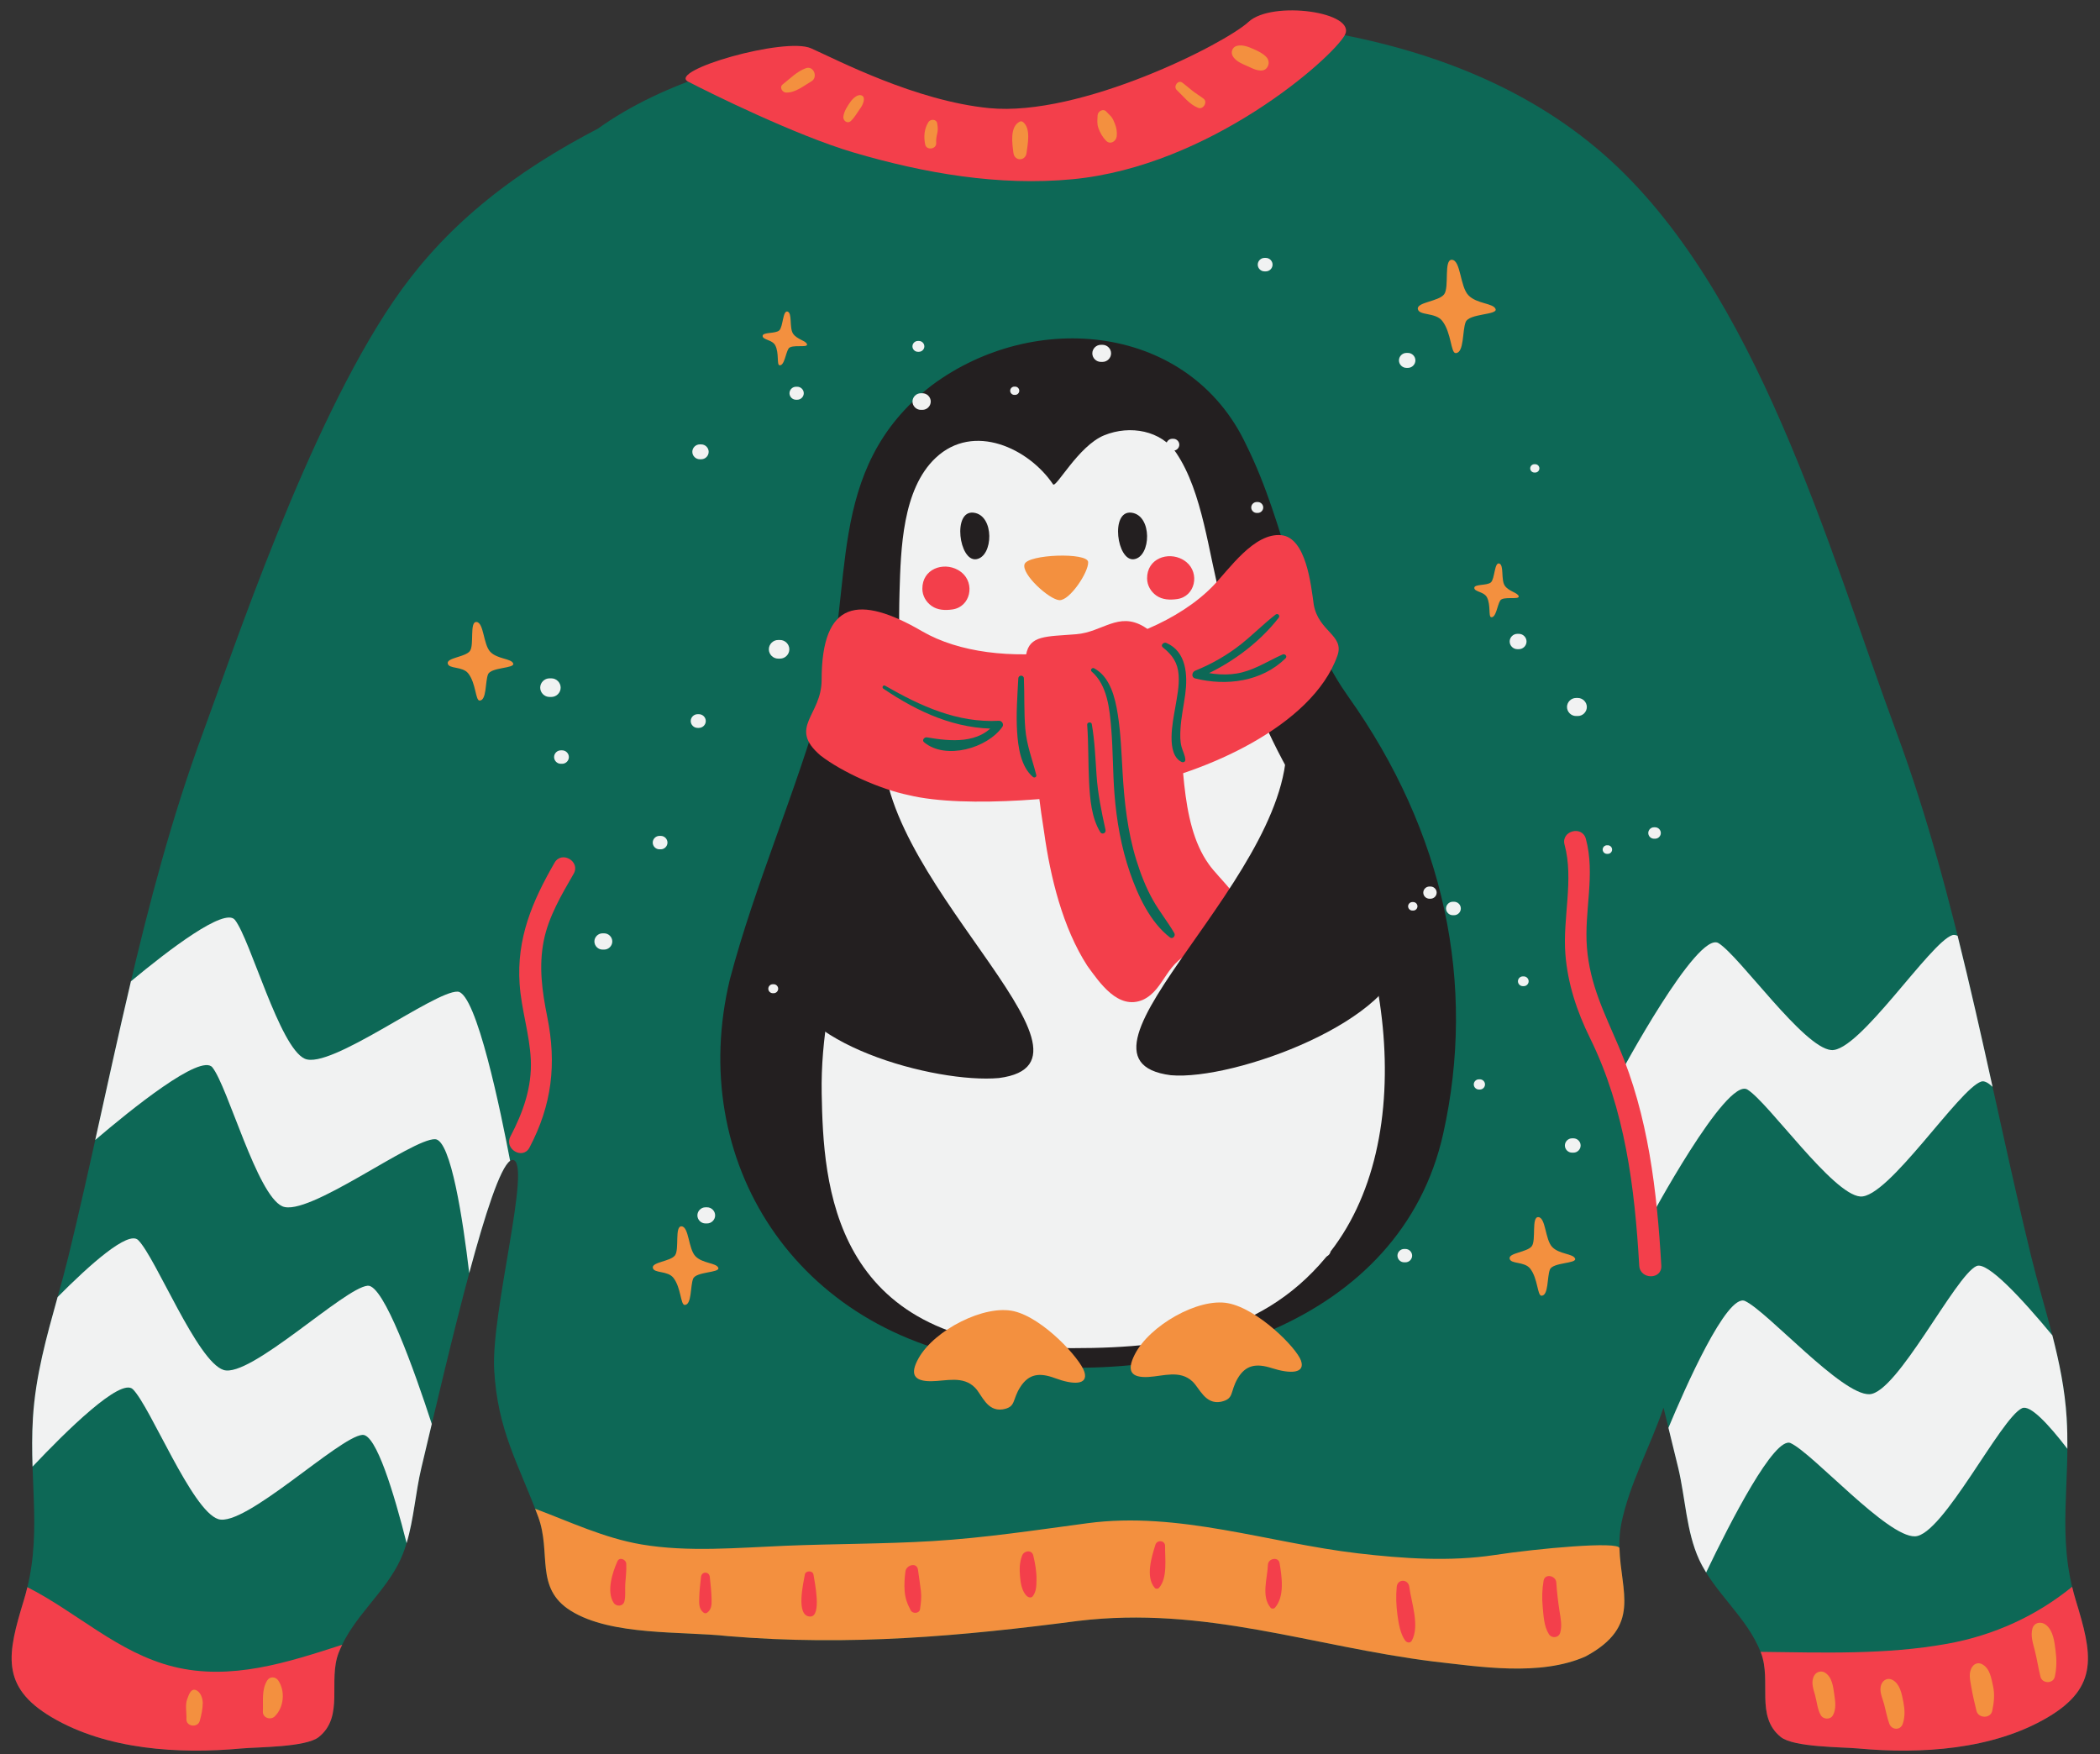 <?xml version="1.0" encoding="UTF-8"?><svg xmlns="http://www.w3.org/2000/svg" xmlns:xlink="http://www.w3.org/1999/xlink" height="422.4" preserveAspectRatio="xMidYMid meet" version="1.0" viewBox="-2.8 -2.5 505.7 422.4" width="505.7" zoomAndPan="magnify"><rect x="-2.8" y="-2.5" width="505.7" height="422.4" fill="#333333" stroke="none"/><g id="change1_1"><path d="M10.956,401.584c0.425-1.381,0.931-2.726,1.17-4.157c0.245-1.466-0.034-2.587-0.593-3.937 c-0.203-0.489-0.893-0.856-1.319-0.348c-0.87,1.038-1.558,1.908-1.986,3.21c-0.497,1.512-0.528,3.215-0.535,4.79 C7.685,403.053,10.41,403.359,10.956,401.584L10.956,401.584z" fill="#F3903F"/></g><g id="change1_2"><path d="M23.813,409.017c1.209-1.706,1.002-3.863,1.002-5.862c0-1.676-0.258-3.749-1.791-4.735 c-0.317-0.204-0.794-0.204-1.111,0c-1.535,0.988-1.787,3.059-1.791,4.735c-0.004,1.996-0.205,4.158,1.002,5.862 C21.829,410.014,23.106,410.014,23.813,409.017L23.813,409.017z" fill="#F3903F"/></g><g id="change2_1"><path d="M497.055,382.813c-4.64-15.187-1.214-27.844-2.187-43.872c-0.831-13.694-5.396-25.991-8.584-39.07 c-10.227-41.961-17.455-85.658-32.404-126.064c-16.484-44.551-33.556-106.768-70.453-139.112 c-19.526-17.117-44.405-26.079-70.346-30.114c-3.663-0.57-7.348-1.033-11.041-1.416c-4.095,3.739-8.064,7.623-12.319,11.182 c-11.188,9.355-23.059,14.584-37.511,16.79c-26.699,4.076-53.061-1.463-73.893-18.863c-3.298,0.859-6.552,1.804-9.734,2.852 c-10.069,3.317-19.448,7.645-27.434,13.374c-23.738,12.339-38.575,25.896-49.265,41.616c-20.772,30.548-38.516,84.102-45.763,103.69 c-14.95,40.406-22.177,84.103-32.404,126.063c-3.188,13.079-7.753,25.376-8.584,39.07c-0.973,16.028,2.453,28.685-2.187,43.872 c-3.936,12.884-5.785,20.822,6.739,28.219c13.268,7.833,30.633,8.884,45.625,7.5c3.952-0.365,15.554-0.268,18.654-2.756 c6.223-4.997,2.152-13.485,4.786-20.299c3.332-8.617,11.176-14.334,14.901-22.47c3.073-6.712,3.297-14.822,5.012-22.024 c6.53-27.424,17.291-74.503,22.015-74.168c4.724,0.335-5.262,36.646-4.476,50.512c0.834,14.696,5.77,22.431,10.594,35.386 c3.26,8.752-0.922,17.17,7.854,22.655c9.775,6.109,26.882,4.888,37.879,6.109c29.326,2.444,56.208,0,84.312-3.666 c30.548-3.666,56.208,6.109,85.534,9.775c10.997,1.222,25.66,3.666,36.657-1.222c15.885-8.553,6.109-18.329,8.553-31.77 c1.948-9.739,6.995-18.704,10.203-28.129c1.207,4.817,2.393,9.654,3.55,14.515c1.715,7.202,1.939,15.311,5.012,22.024 c3.724,8.135,11.568,13.853,14.901,22.47c2.634,6.813-1.437,15.302,4.786,20.299c3.1,2.489,14.703,2.392,18.654,2.756 c14.992,1.384,32.357,0.334,45.625-7.5C502.841,403.635,500.991,395.698,497.055,382.813z" fill="#0D6856"/></g><g id="change3_1"><path d="M85.752,307.099c-5.605,0.44-28.337,22.331-34.717,20.285c-6.379-2.046-16.303-27.016-20.556-31.269 c-2.387-2.387-11.697,5.945-19.406,13.715c-2.644,9.529-5.324,18.935-5.942,29.112c-0.249,4.095-0.209,7.969-0.091,11.722 c8.043-8.512,21.249-21.543,24.161-18.631c4.253,4.253,14.177,29.223,20.556,31.269c6.379,2.046,29.112-19.844,34.717-20.285 c3.3-0.259,7.632,14.159,10.639,26.063c1.747-5.808,2.158-12.251,3.549-18.095c0.783-3.289,1.628-6.863,2.515-10.602 C96.97,327.476,89.612,306.795,85.752,307.099z" fill="#F1F2F2"/></g><g id="change3_2"><path d="M120.042,277.031c-2.154-11.381-8.116-40.575-12.638-40.744c-5.618-0.209-30.724,18.913-36.825,16.145 c-6.101-2.768-13.078-28.716-16.812-33.431c-2.453-3.097-16.015,7.293-25.035,14.789c-2.997,12.706-5.772,25.486-8.596,38.214 c8.577-7.32,25.454-20.964,28.219-17.472c3.734,4.715,10.711,30.664,16.812,33.431c6.101,2.768,31.207-16.354,36.825-16.145 c3.792,0.141,6.708,19.599,8.203,32.236C114,289.92,117.623,278.686,120.042,277.031z" fill="#F1F2F2"/></g><g id="change3_3"><path d="M494.868,338.941c-0.418-6.891-1.783-13.428-3.44-19.889c-7.478-9.02-15.684-17.857-18.275-16.686 c-5.123,2.316-19.081,30.62-25.776,30.86c-6.695,0.24-24.502-19.883-29.945-22.441c-4.358-2.048-14.56,21.183-18.458,30.534 c0.794,3.216,1.593,6.427,2.364,9.664c1.715,7.202,1.939,15.311,5.012,22.024c0.499,1.089,1.075,2.133,1.701,3.148 c5.805-12.114,16.482-32.973,20.365-31.149c5.443,2.558,23.25,22.681,29.945,22.441s20.653-28.544,25.776-30.86 c1.918-0.867,6.244,3.709,10.905,9.774C495.06,343.955,495.023,341.494,494.868,338.941z" fill="#F1F2F2"/></g><g id="change3_4"><path d="M394.16,291.675c0,0,18.73-34.976,23.842-31.807s20.479,25.211,27.157,25.745s23.808-25.972,29.163-27.681 c0.706-0.225,1.635,0.269,2.708,1.271c-2.685-12.149-5.413-24.305-8.418-36.358c-0.483-0.216-0.905-0.283-1.254-0.172 c-5.356,1.709-22.485,28.215-29.163,27.681s-22.045-22.576-27.157-25.745c-5.112-3.169-23.842,31.807-23.842,31.807L394.16,291.675z" fill="#F1F2F2"/></g><g id="change1_3"><path d="M357.136,371.943c-10.757,1.643-22.148,0.858-32.907-0.4c-21.621-2.528-43.217-10.184-65.13-7.26 c-12.393,1.653-24.794,3.549-37.284,4.304c-11.847,0.716-23.752,0.644-35.615,1.135c-11.265,0.466-23.343,1.579-34.52-0.323 c-9.016-1.535-17.139-5.423-25.613-8.589c0.242,0.626,0.485,1.254,0.727,1.905c3.26,8.752-0.922,17.17,7.854,22.655 c9.775,6.109,26.882,4.888,37.879,6.109c29.326,2.444,56.208,0,84.312-3.666c30.548-3.666,56.208,6.109,85.534,9.775 c10.997,1.222,25.66,3.666,36.657-1.222c13.543-7.293,8.438-15.475,8.153-26.059C387.137,368.555,367.453,370.368,357.136,371.943z" fill="#F3903F"/></g><g id="change4_1"><path d="M79.594,393.56c-13.145,4.25-26.804,8.719-40.653,5.265c-13.315-3.321-23.179-13.055-35.15-19.136 c-0.248,1.031-0.523,2.071-0.845,3.125c-3.936,12.884-5.785,20.822,6.739,28.219c13.268,7.833,30.633,8.884,45.625,7.5 c3.952-0.365,15.554-0.268,18.654-2.756c6.223-4.997,2.152-13.485,4.786-20.299C79.004,394.82,79.291,394.185,79.594,393.56z" fill="#F33F4B"/></g><g id="change4_2"><path d="M496.189,379.595c-8.59,6.971-18.726,11.666-30.034,13.714c-14.854,2.689-29.963,2.124-44.996,1.953 c0.029,0.073,0.063,0.142,0.092,0.215c2.634,6.813-1.437,15.302,4.786,20.299c3.1,2.489,14.703,2.392,18.654,2.756 c14.992,1.384,32.357,0.334,45.625-7.5c12.525-7.397,10.675-15.335,6.739-28.219C496.723,381.727,496.443,380.657,496.189,379.595z" fill="#F33F4B"/></g><g id="change5_1"><path d="M320.362,163.019c-11.413-17.501-13.281-38.693-23.023-58.315c-13.627-29.156-50.92-32.886-75.741-14.428 c-26.433,20.354-18.225,49.247-26.203,74.793c-6.636,23.56-16.369,45.29-22.442,68.284c-10.488,43.629,15.728,85.227,63.768,92.03 c45.52,6.725,97.854-9.373,108.007-54.848c8.054-36.072,0.34-72.701-22.902-105.366 C321.321,164.459,320.833,163.742,320.362,163.019z" fill="#231F20"/></g><g id="change3_5"><path d="M328.472,275.297c4.587-19.52,1.602-41.884-4.922-59.753c-4.411-12.082-11.423-23.54-17.517-35.028 c-6.533-12.315-11.094-25.131-14.798-38.615c-3.019-10.991-4.368-25.849-10.795-35.353c-3.599-5.321-11.036-6.803-17.36-4.221 c-6.201,2.532-11.604,12.826-12.295,11.799c-5.811-8.632-19.122-14.994-28.277-6.364c-8.017,7.558-8.384,21.95-8.69,32.28 c-0.432,14.575,0.876,29.259-2.282,43.614c-5.647,25.667-16.957,50.401-16.465,77.17c0.399,21.709,2.274,60.39,55.569,61.264 c26.231,0.43,49.482-2.117,65.861-21.835C322.459,293.083,326.308,284.507,328.472,275.297z" fill="#F1F2F2"/></g><g id="change5_2"><path d="M210.147,174.141c-4.786,33.165,57.867,79.055,27.593,82.95c-15.199,1.36-50.882-8.3-51.543-24.962" fill="#231F20"/></g><g id="change1_4"><path d="M258.342,327.873c-0.957-3.164-9.839-12.939-16.945-14.627s-19.131,4.5-22.958,11.251 c-2.238,3.948-1.154,5.628,3.018,5.597c3.588-0.027,7.66-1.404,10.564,1.585c1.64,1.688,2.817,5.758,6.643,5.196 c3.28-0.563,2.205-2.25,4.255-5.415c2.05-3.164,4.616-3.484,8.318-2.11C255.675,330.997,259.298,331.037,258.342,327.873z" fill="#F3903F"/></g><g id="change1_5"><path d="M310.489,325.128c-1.095-3.116-10.4-12.466-17.574-13.819c-7.173-1.354-18.913,5.39-22.438,12.313 c-2.062,4.049-0.904,5.676,3.262,5.45c3.583-0.195,7.59-1.76,10.623,1.089c1.713,1.609,3.068,5.621,6.866,4.88 c3.252-0.715,2.103-2.351,4.011-5.608c1.908-3.257,4.458-3.696,8.216-2.496C307.962,328.375,311.584,328.245,310.489,325.128z" fill="#F3903F"/></g><g id="change5_3"><path d="M231.637,120.95c-5.117-0.6-3.487,11.814,0.651,11.207S236.755,121.551,231.637,120.95z" fill="#231F20"/></g><g id="change5_4"><path d="M269.634,120.95c-5.117-0.6-3.487,11.814,0.651,11.207S274.751,121.551,269.634,120.95z" fill="#231F20"/></g><g id="change1_6"><path d="M259.235,132.837c-0.165-2.38-14.484-1.87-15.31,0.51c-0.826,2.38,5.893,8.501,8.371,8.671 C254.774,142.188,259.4,135.218,259.235,132.837z" fill="#F3903F"/></g><g id="change4_3"><path d="M227.875,134.735c-3.541-1.983-8.608-0.255-8.563,4.569c0.015,1.666,0.896,3.162,2.207,4.093 c1.479,1.049,3.304,1.104,5.016,0.861c4.385-0.622,5.524-6.227,2.228-8.92C228.48,135.108,228.183,134.907,227.875,134.735z" fill="#F33F4B"/></g><g id="change4_4"><path d="M281.995,132.236c-3.541-1.983-8.608-0.255-8.563,4.569c0.016,1.666,0.896,3.162,2.207,4.093 c1.479,1.049,3.304,1.104,5.016,0.861c4.385-0.622,5.524-6.227,2.228-8.92C282.6,132.61,282.303,132.409,281.995,132.236z" fill="#F33F4B"/></g><g id="change4_5"><path d="M253.364,154.403c-12.514,1.651-25.2,0.288-34.127-4.904c-15.198-8.841-24.182-7.478-24.182,11.732 c0,8.602-8.198,11.391-0.268,18.192c5.286,4.081,14.538,8.161,21.146,9.521c13.877,3.4,40.784,0.68,54.001-2.04 c16.945-3.171,43.271-14.365,49.333-31.539c1.739-4.928-4.521-5.722-5.699-12.242c-0.661-4.761-1.817-16.067-7.764-16.747 c-6.607-0.68-12.553,8.158-16.519,12.24C281.233,146.904,267.407,152.551,253.364,154.403z" fill="#F33F4B"/></g><g id="change4_6"><path d="M244.298,155.133c-0.252,1.407-0.228,3.267,0.06,5.745c1.438,12.365,2.293,24.775,4.286,37.078 c1.487,10.711,4.46,22.953,10.408,32.134c2.974,4.081,7.434,10.711,13.381,8.161c5.452-2.55,5.452-9.691,12.886-11.731 c4.46-1.53,11.399,0.51,11.895-6.631c0.496-5.101-6.443-10.711-8.923-14.285c-7.404-10.316-5.751-27.659-7.869-39.649 c-1.101-6.235-1.939-14.073-7.754-17.558c-6.147-3.684-9.998,1.322-16.298,1.822C249.014,150.802,245.135,150.465,244.298,155.133z" fill="#F33F4B"/></g><g id="change5_5"><path d="M306.734,173.461c4.786,33.165-57.867,79.055-27.593,82.95c15.199,1.36,55.257-13.315,55.917-29.977" fill="#231F20"/></g><g id="change2_2"><path d="M242.416,160.851c-0.222,4.321-0.562,8.586-0.284,12.916c0.231,3.587,0.887,8.368,3.806,10.816 c0.359,0.301,0.93,0.024,0.805-0.469c-0.974-3.836-2.312-7.146-2.645-11.169c-0.332-4.013-0.166-8.071-0.337-12.094 C243.725,159.983,242.461,159.986,242.416,160.851L242.416,160.851z" fill="#0D6856"/></g><g id="change2_3"><path d="M277.234,153.399c2.285,1.817,3.578,3.664,3.792,6.635c0.193,2.679-0.407,5.402-0.848,8.029 c-0.53,3.154-2.275,11.043,1.563,12.915c0.381,0.186,0.925-0.032,0.9-0.516c-0.057-1.091-0.632-2.082-0.918-3.138 c-0.366-1.35-0.325-2.798-0.257-4.181c0.141-2.844,0.782-5.657,1.156-8.476c0.604-4.554,0.32-10.257-4.553-12.35 C277.418,152.037,276.566,152.868,277.234,153.399L277.234,153.399z" fill="#0D6856"/></g><g id="change2_4"><path d="M260.083,159.206c3.839,3.336,4.336,9.144,4.724,13.876c0.426,5.208,0.36,10.446,0.772,15.655 c0.506,6.397,1.616,12.769,3.712,18.843c1.919,5.56,4.885,12.014,9.67,15.668c0.632,0.482,1.386-0.425,1.034-1.034 c-1.56-2.698-3.531-5.136-5.08-7.855c-1.764-3.098-3.05-6.437-4.098-9.836c-2.101-6.813-2.874-13.935-3.288-21.026 c-0.273-4.671-0.431-9.403-1.164-14.029c-0.634-4.001-1.828-8.962-5.678-11.045C260.205,158.163,259.641,158.822,260.083,159.206 L260.083,159.206z" fill="#0D6856"/></g><g id="change2_5"><path d="M259.004,172.015c0.337,4.603,0.22,9.237,0.461,13.848c0.208,3.975,0.561,8.556,2.698,12.018 c0.419,0.679,1.428,0.229,1.26-0.531c-0.981-4.448-1.861-8.7-2.17-13.267c-0.278-4.1-0.432-8.162-1.14-12.217 C260.004,171.238,258.958,171.383,259.004,172.015L259.004,172.015z" fill="#0D6856"/></g><g id="change2_6"><path d="M209.919,163.336c8.46,5.692,17.454,9.839,27.854,9.631c-0.274-0.477-0.548-0.955-0.822-1.432 c-3.942,5.213-10.932,4.479-16.534,3.521c-0.621-0.106-1.286,0.68-0.687,1.18c5.197,4.34,15.281,1.422,18.865-3.74 c0.405-0.584-0.131-1.47-0.822-1.432c-10.065,0.545-18.892-3.56-27.434-8.444C209.869,162.351,209.479,163.04,209.919,163.336 L209.919,163.336z" fill="#0D6856"/></g><g id="change2_7"><path d="M304.349,145.507c-2.848,2.207-5.387,4.792-8.206,7.042c-3.365,2.685-7.131,4.835-11.117,6.447 c-0.827,0.334-1.02,1.619,0,1.874c7.498,1.878,16.011,0.783,21.743-4.842c0.511-0.501-0.134-1.184-0.715-0.926 c-3.279,1.456-6.193,3.386-9.711,4.295c-3.569,0.922-7.28,0.49-10.801-0.401c0,0.625,0,1.25,0,1.874 c7.447-3.117,14.574-8.198,19.57-14.6C305.544,145.718,304.902,145.079,304.349,145.507L304.349,145.507z" fill="#0D6856"/></g><g id="change4_7"><path d="M130.749,205.229c-5.411,9.371-9.166,18.246-8.418,29.242c0.418,6.156,2.401,12.018,2.693,18.201 c0.312,6.598-1.879,12.724-4.907,18.477c-1.595,3.031,2.993,5.718,4.59,2.683c5.41-10.28,6.561-20.132,4.279-31.472 c-1.24-6.165-2.085-12.116-0.838-18.359c1.154-5.78,4.281-11.049,7.191-16.089C137.057,204.938,132.462,202.262,130.749,205.229 L130.749,205.229z" fill="#F33F4B"/></g><g id="change4_8"><path d="M373.962,200.898c2.283,8.406-0.489,17.714,0.198,26.376c0.566,7.148,2.787,13.814,5.939,20.21 c8.429,17.102,10.755,35.941,11.843,54.779c0.197,3.407,5.514,3.426,5.316,0c-1.037-17.953-3.122-36.056-10.244-52.743 c-3.458-8.103-6.957-14.904-7.668-23.879c-0.694-8.756,2.078-17.553-0.258-26.155C378.19,196.18,373.062,197.584,373.962,200.898 L373.962,200.898z" fill="#F33F4B"/></g><g id="change3_6"><path d="M377.155,165.573h-0.434c-1.183,0-2.171,0.988-2.171,2.171s0.988,2.171,2.171,2.171h0.434 c1.183,0,2.171-0.988,2.171-2.171S378.339,165.573,377.155,165.573z" fill="#F1F2F2"/></g><g id="change3_7"><path d="M362.959,150.128h-0.369c-1.006,0-1.846,0.84-1.846,1.846s0.84,1.846,1.846,1.846h0.369 c1.006,0,1.846-0.84,1.846-1.846S363.966,150.128,362.959,150.128z" fill="#F1F2F2"/></g><g id="change3_8"><path d="M366.895,109.28h-0.201c-0.548,0-1.005,0.457-1.005,1.005s0.457,1.005,1.005,1.005h0.201 c0.548,0,1.005-0.457,1.005-1.005S367.443,109.28,366.895,109.28z" fill="#F1F2F2"/></g><g id="change3_9"><path d="M336.242,82.484h-0.36c-0.981,0-1.8,0.819-1.8,1.8s0.819,1.8,1.8,1.8h0.36c0.981,0,1.8-0.819,1.8-1.8 S337.223,82.484,336.242,82.484z" fill="#F1F2F2"/></g><g id="change3_10"><path d="M300.085,118.387h-0.263c-0.716,0-1.313,0.597-1.313,1.313s0.597,1.313,1.313,1.313h0.263 c0.716,0,1.313-0.597,1.313-1.313S300.8,118.387,300.085,118.387z" fill="#F1F2F2"/></g><g id="change3_11"><path d="M302.025,59.604H301.7c-0.884,0-1.622,0.738-1.622,1.622c0,0.884,0.738,1.622,1.622,1.622h0.324 c0.884,0,1.622-0.738,1.622-1.622C303.647,60.342,302.909,59.604,302.025,59.604z" fill="#F1F2F2"/></g><g id="change3_12"><path d="M279.764,103.162h-0.285c-0.776,0-1.423,0.647-1.423,1.423s0.647,1.423,1.423,1.423h0.285 c0.776,0,1.423-0.647,1.423-1.423S280.539,103.162,279.764,103.162z" fill="#F1F2F2"/></g><g id="change3_13"><path d="M262.706,80.533h-0.411c-1.12,0-2.055,0.935-2.055,2.055s0.935,2.055,2.055,2.055h0.411 c1.12,0,2.055-0.935,2.055-2.055C264.761,81.467,263.826,80.533,262.706,80.533z" fill="#F1F2F2"/></g><g id="change3_14"><path d="M241.656,90.597h-0.199c-0.542,0-0.995,0.453-0.995,0.995s0.453,0.995,0.995,0.995h0.199 c0.542,0,0.995-0.453,0.995-0.995S242.198,90.597,241.656,90.597z" fill="#F1F2F2"/></g><g id="change3_15"><path d="M218.489,79.603h-0.261c-0.711,0-1.303,0.593-1.303,1.303s0.593,1.303,1.303,1.303h0.261 c0.711,0,1.303-0.593,1.303-1.303S219.2,79.603,218.489,79.603z" fill="#F1F2F2"/></g><g id="change3_16"><path d="M219.335,92.195h-0.4c-1.089,0-1.998,0.909-1.998,1.998s0.909,1.998,1.998,1.998h0.4 c1.089,0,1.998-0.909,1.998-1.998S220.424,92.195,219.335,92.195z" fill="#F1F2F2"/></g><g id="change3_17"><path d="M189.193,90.627h-0.313c-0.852,0-1.563,0.711-1.563,1.563s0.711,1.563,1.563,1.563h0.313 c0.852,0,1.563-0.711,1.563-1.563S190.044,90.627,189.193,90.627z" fill="#F1F2F2"/></g><g id="change3_18"><path d="M166.065,104.509h-0.358c-0.976,0-1.79,0.814-1.79,1.79s0.814,1.79,1.79,1.79h0.358 c0.976,0,1.79-0.814,1.79-1.79C167.856,105.323,167.041,104.509,166.065,104.509z" fill="#F1F2F2"/></g><g id="change3_19"><path d="M185.037,151.609h-0.449c-1.223,0-2.244,1.021-2.244,2.244s1.021,2.244,2.244,2.244h0.449 c1.223,0,2.244-1.021,2.244-2.244C187.281,152.63,186.261,151.609,185.037,151.609z" fill="#F1F2F2"/></g><g id="change3_20"><path d="M129.974,160.846h-0.448c-1.22,0-2.239,1.018-2.239,2.239c0,1.22,1.018,2.239,2.239,2.239h0.448 c1.22,0,2.239-1.018,2.239-2.239C132.213,161.865,131.194,160.846,129.974,160.846z" fill="#F1F2F2"/></g><g id="change3_21"><path d="M165.511,169.479h-0.33c-0.899,0-1.648,0.75-1.648,1.648c0,0.899,0.75,1.648,1.648,1.648h0.33 c0.899,0,1.648-0.75,1.648-1.648C167.16,170.228,166.41,169.479,165.511,169.479z" fill="#F1F2F2"/></g><g id="change3_22"><path d="M132.572,178.182h-0.324c-0.882,0-1.618,0.736-1.618,1.618s0.736,1.618,1.618,1.618h0.324 c0.882,0,1.618-0.736,1.618-1.618S133.454,178.182,132.572,178.182z" fill="#F1F2F2"/></g><g id="change3_23"><path d="M156.321,198.783h-0.323c-0.88,0-1.614,0.734-1.614,1.614s0.734,1.614,1.614,1.614h0.323 c0.88,0,1.614-0.734,1.614-1.614S157.201,198.783,156.321,198.783z" fill="#F1F2F2"/></g><g id="change3_24"><path d="M142.687,222.245h-0.392c-1.068,0-1.958,0.891-1.958,1.958s0.891,1.958,1.958,1.958h0.392 c1.068,0,1.958-0.891,1.958-1.958S143.755,222.245,142.687,222.245z" fill="#F1F2F2"/></g><g id="change3_25"><path d="M183.512,234.501h-0.216c-0.59,0-1.082,0.492-1.082,1.082s0.492,1.082,1.082,1.082h0.216 c0.59,0,1.082-0.492,1.082-1.082C184.594,234.993,184.102,234.501,183.512,234.501z" fill="#F1F2F2"/></g><g id="change3_26"><path d="M167.47,288.219h-0.388c-1.058,0-1.942,0.883-1.942,1.942c0,1.058,0.883,1.942,1.942,1.942h0.388 c1.058,0,1.942-0.883,1.942-1.942C169.412,289.102,168.529,288.219,167.47,288.219z" fill="#F1F2F2"/></g><g id="change3_27"><path d="M207.41,274.081h-0.317c-0.865,0-1.587,0.722-1.587,1.587c0,0.865,0.722,1.587,1.587,1.587h0.317 c0.865,0,1.587-0.722,1.587-1.587C208.997,274.803,208.275,274.081,207.41,274.081z" fill="#F1F2F2"/></g><g id="change3_28"><path d="M237.665,298.134h-0.333c-0.907,0-1.663,0.756-1.663,1.663s0.756,1.663,1.663,1.663h0.333 c0.907,0,1.663-0.756,1.663-1.663S238.572,298.134,237.665,298.134z" fill="#F1F2F2"/></g><g id="change3_29"><path d="M245.183,309.941h-0.395c-1.078,0-1.977,0.899-1.977,1.977s0.899,1.977,1.977,1.977h0.395 c1.078,0,1.977-0.899,1.977-1.977S246.26,309.941,245.183,309.941z" fill="#F1F2F2"/></g><g id="change3_30"><path d="M298.344,306.789h-0.268c-0.73,0-1.339,0.609-1.339,1.339s0.609,1.339,1.339,1.339h0.268 c0.73,0,1.339-0.609,1.339-1.339S299.074,306.789,298.344,306.789z" fill="#F1F2F2"/></g><g id="change3_31"><path d="M316.151,297.203h-0.292c-0.795,0-1.458,0.663-1.458,1.458c0,0.795,0.663,1.458,1.458,1.458h0.292 c0.795,0,1.458-0.663,1.458-1.458C317.609,297.866,316.946,297.203,316.151,297.203z" fill="#F1F2F2"/></g><g id="change3_32"><path d="M335.648,298.25h-0.321c-0.875,0-1.606,0.73-1.606,1.606c0,0.875,0.73,1.606,1.606,1.606h0.321 c0.875,0,1.606-0.73,1.606-1.606C337.253,298.981,336.523,298.25,335.648,298.25z" fill="#F1F2F2"/></g><g id="change3_33"><path d="M329.347,251.131h-0.232c-0.631,0-1.158,0.527-1.158,1.158s0.527,1.158,1.158,1.158h0.232 c0.631,0,1.158-0.527,1.158-1.158S329.978,251.131,329.347,251.131z" fill="#F1F2F2"/></g><g id="change3_34"><path d="M353.575,257.4h-0.246c-0.67,0-1.229,0.559-1.229,1.229c0,0.67,0.559,1.229,1.229,1.229h0.246 c0.67,0,1.229-0.559,1.229-1.229C354.804,257.959,354.245,257.4,353.575,257.4z" fill="#F1F2F2"/></g><g id="change3_35"><path d="M376.108,271.608h-0.345c-0.94,0-1.724,0.784-1.724,1.724s0.784,1.724,1.724,1.724h0.345 c0.94,0,1.724-0.784,1.724-1.724S377.047,271.608,376.108,271.608z" fill="#F1F2F2"/></g><g id="change3_36"><path d="M364.14,232.615h-0.234c-0.639,0-1.172,0.533-1.172,1.173c0,0.639,0.533,1.173,1.172,1.173h0.234 c0.639,0,1.173-0.533,1.173-1.173C365.313,233.149,364.779,232.615,364.14,232.615z" fill="#F1F2F2"/></g><g id="change3_37"><path d="M337.515,214.715h-0.205c-0.559,0-1.025,0.466-1.025,1.025c0,0.559,0.466,1.025,1.025,1.025h0.205 c0.559,0,1.025-0.466,1.025-1.025S338.074,214.715,337.515,214.715z" fill="#F1F2F2"/></g><g id="change3_38"><path d="M347.361,214.64h-0.324c-0.884,0-1.621,0.737-1.621,1.621s0.737,1.621,1.621,1.621h0.324 c0.884,0,1.621-0.737,1.621-1.621S348.245,214.64,347.361,214.64z" fill="#F1F2F2"/></g><g id="change3_39"><path d="M341.697,210.978h-0.293c-0.798,0-1.465,0.666-1.465,1.465s0.666,1.465,1.465,1.465h0.293 c0.798,0,1.465-0.666,1.465-1.465S342.495,210.978,341.697,210.978z" fill="#F1F2F2"/></g><g id="change3_40"><path d="M384.379,201.042h-0.207c-0.563,0-1.033,0.47-1.033,1.033s0.47,1.033,1.033,1.033h0.207 c0.563,0,1.033-0.47,1.033-1.033C385.412,201.512,384.942,201.042,384.379,201.042z" fill="#F1F2F2"/></g><g id="change3_41"><path d="M395.768,196.711h-0.275c-0.75,0-1.375,0.626-1.375,1.375s0.626,1.375,1.375,1.375h0.275 c0.75,0,1.375-0.626,1.375-1.375S396.518,196.711,395.768,196.711z" fill="#F1F2F2"/></g><g id="change1_7"><path d="M45.314,411.856c0.37-1.393,0.708-2.839,0.713-4.286c0.004-1.132-0.565-2.715-1.681-3.116 c-1.262-0.454-1.759,1.413-2.067,2.198c-0.541,1.379-0.112,3.309-0.188,4.769C41.995,413.294,44.845,413.623,45.314,411.856 L45.314,411.856z" fill="#F3903F"/></g><g id="change1_8"><path d="M63.337,410.823c2.246-2.157,2.606-6.104,0.873-8.661c-0.652-0.962-2.033-1.031-2.671,0 c-1.385,2.24-0.923,4.969-1.038,7.487C60.432,411.144,62.336,411.784,63.337,410.823L63.337,410.823z" fill="#F3903F"/></g><g id="change1_9"><path d="M438.6,410.508c0.823-1.564,0.556-3.286,0.314-4.969c-0.271-1.891-0.507-4.217-2.27-5.284 c-0.865-0.523-2.023-0.194-2.529,0.663c-0.908,1.537-0.271,3.198,0.18,4.8c0.441,1.57,0.542,3.363,1.363,4.789 C436.277,411.581,437.999,411.648,438.6,410.508L438.6,410.508z" fill="#F3903F"/></g><g id="change1_10"><path d="M455.409,412.576c0.583-1.774,0.478-3.502,0.124-5.316c-0.369-1.887-0.782-4.236-2.585-5.233 c-1.117-0.617-2.291-0.018-2.715,1.105c-0.603,1.597,0.272,3.197,0.688,4.754c0.421,1.574,0.681,3.157,1.245,4.691 C452.737,414.133,454.869,414.219,455.409,412.576L455.409,412.576z" fill="#F3903F"/></g><g id="change1_11"><path d="M476.954,409.464c0.417-1.975,0.636-3.965,0.19-5.964c-0.426-1.912-0.743-4.26-2.64-5.264 c-0.874-0.463-1.813-0.183-2.358,0.618c-0.975,1.433-0.534,3.116-0.267,4.712c0.336,2.003,0.79,3.927,1.271,5.897 C473.601,411.316,476.547,411.388,476.954,409.464L476.954,409.464z" fill="#F3903F"/></g><g id="change1_12"><path d="M492.013,401.263c0.472-2.122,0.468-4.135,0.19-6.286c-0.271-2.097-0.537-4.794-2.304-6.201 c-1.123-0.894-2.822-0.665-3.263,0.861c-0.503,1.744,0.126,3.573,0.561,5.281c0.534,2.098,0.845,4.245,1.371,6.345 C488.99,402.943,491.627,403,492.013,401.263L492.013,401.263z" fill="#F3903F"/></g><g id="change4_9"><path d="M202.781,34.23c17.057,5.017,34.979,8.109,52.662,6.433c33.188-3.147,62.462-29.085,65.576-34.676 s-17.488-8.479-23.161-3.217c-5.674,5.263-40.431,22.904-62.424,20.768c-17.759-1.725-36.614-11.601-42.921-14.405 s-34.678,5.378-29.612,8.019S188.872,30.139,202.781,34.23z" fill="#F33F4B"/></g><g id="change1_13"><path d="M111.965,147.273c-1.768-0.175-0.508,5.563-1.621,7.008c-1.113,1.445-5.583,1.59-5.328,2.978 s3.557,0.621,4.956,2.413c1.861,2.384,1.713,6.522,2.713,6.522c1.752,0,1.325-4.555,2.037-6.307 c0.712-1.752,6.526-1.402,6.061-2.628c-0.465-1.226-3.817-1.014-5.518-2.803C113.564,152.667,113.733,147.448,111.965,147.273z" fill="#F3903F"/></g><g id="change1_14"><path d="M358.232,133.19c-1.177-0.348-1.065,3.706-2.007,4.542s-3.992,0.356-3.998,1.33 c-0.006,0.975,2.332,0.881,3.049,2.278c0.954,1.858,0.318,4.644,0.996,4.774c1.188,0.227,1.488-2.917,2.198-4.013 s4.607-0.106,4.45-0.998c-0.157-0.892-2.457-1.182-3.379-2.615C358.619,137.055,359.409,133.538,358.232,133.19z" fill="#F3903F"/></g><g id="change1_15"><path d="M186.853,72.525c-1.177-0.348-1.065,3.706-2.007,4.542s-3.992,0.356-3.998,1.33s2.332,0.881,3.049,2.278 c0.954,1.858,0.318,4.644,0.996,4.774c1.188,0.227,1.488-2.917,2.198-4.013c0.71-1.096,4.607-0.106,4.45-0.998 s-2.457-1.182-3.379-2.615C187.24,76.39,188.03,72.872,186.853,72.525z" fill="#F3903F"/></g><g id="change1_16"><path d="M161.356,292.803c-1.768-0.175-0.508,5.563-1.621,7.008s-5.583,1.59-5.328,2.978 c0.255,1.388,3.557,0.621,4.956,2.413c1.861,2.384,1.713,6.522,2.713,6.522c1.752,0,1.325-4.555,2.037-6.307 s6.526-1.402,6.061-2.628c-0.465-1.226-3.817-1.014-5.518-2.803C162.956,298.197,163.124,292.978,161.356,292.803z" fill="#F3903F"/></g><g id="change1_17"><path d="M367.679,290.585c-1.768-0.175-0.508,5.563-1.621,7.008s-5.583,1.59-5.328,2.978s3.557,0.621,4.956,2.413 c1.861,2.384,1.713,6.522,2.713,6.522c1.752,0,1.326-4.555,2.037-6.307c0.712-1.752,6.526-1.402,6.061-2.628 c-0.465-1.226-3.817-1.014-5.518-2.803C369.279,295.979,369.448,290.76,367.679,290.585z" fill="#F3903F"/></g><g id="change1_18"><path d="M346.879,60.061c-2.1-0.208-0.604,6.604-1.925,8.32c-1.321,1.716-6.629,1.888-6.325,3.536 c0.303,1.648,4.223,0.737,5.885,2.865c2.21,2.831,2.034,7.743,3.221,7.743c2.08,0,1.574-5.408,2.419-7.488s7.749-1.664,7.196-3.12 c-0.552-1.456-4.532-1.204-6.552-3.328S348.979,60.269,346.879,60.061z" fill="#F3903F"/></g><g id="change4_10"><path d="M145.88,373.453c-1.202,2.698-2.679,7.278-0.906,10.002c0.646,0.992,2.269,0.9,2.586-0.338 c0.343-1.341,0.119-2.742,0.206-4.117c0.106-1.672,0.334-3.291,0.242-4.971C147.952,373.001,146.378,372.335,145.88,373.453 L145.88,373.453z" fill="#F33F4B"/></g><g id="change4_11"><path d="M166.009,377.22c-0.172,1.635-0.383,3.263-0.421,4.907c-0.033,1.417-0.161,2.832,1.092,3.73 c0.203,0.145,0.573,0.145,0.776,0c1.066-0.764,1.135-1.865,1.107-3.117c-0.043-1.854-0.241-3.677-0.435-5.521 C167.983,375.857,166.152,375.857,166.009,377.22L166.009,377.22z" fill="#F33F4B"/></g><g id="change4_12"><path d="M191.012,376.667c-0.298,1.824-2.311,10.093,1.307,10.093c2.858,0,1.008-8.553,0.775-10.093 C192.938,375.626,191.181,375.637,191.012,376.667L191.012,376.667z" fill="#F33F4B"/></g><g id="change4_13"><path d="M215.237,375.891c-0.206,1.601-0.313,3.112-0.191,4.723c0.135,1.783,0.639,3.103,1.467,4.667 c0.46,0.868,2.09,0.779,2.239-0.293c0.213-1.527,0.397-2.827,0.211-4.374c-0.207-1.72-0.463-3.417-0.708-5.132 C217.988,373.606,215.436,374.345,215.237,375.891L215.237,375.891z" fill="#F33F4B"/></g><g id="change4_14"><path d="M243.342,372.065c-0.663,1.697-0.656,3.293-0.507,5.093c0.129,1.56,0.47,3.658,1.705,4.724 c0.355,0.306,1.015,0.433,1.351,0c0.906-1.169,0.879-2.597,0.907-4.049c0.037-1.888-0.339-3.94-0.773-5.768 C245.68,370.607,243.805,370.879,243.342,372.065L243.342,372.065z" fill="#F33F4B"/></g><g id="change4_15"><path d="M275.439,369.462c-0.914,2.944-2.449,7.741-0.17,10.398c0.247,0.288,0.78,0.281,1.028,0 c2.131-2.417,1.417-7.098,1.467-10.083C277.787,368.409,275.829,368.207,275.439,369.462L275.439,369.462z" fill="#F33F4B"/></g><g id="change4_16"><path d="M302.526,374.296c-0.104,3.215-1.671,7.61,0.653,10.349c0.246,0.29,0.78,0.279,1.028,0 c2.403-2.7,1.67-7.475,1.134-10.73C305.068,372.262,302.577,372.745,302.526,374.296L302.526,374.296z" fill="#F33F4B"/></g><g id="change4_17"><path d="M333.543,379.612c-0.213,2.287-0.133,4.499,0.176,6.772c0.264,1.94,0.69,4.606,1.88,6.183 c0.39,0.516,1.217,0.66,1.578,0c1.962-3.59-0.119-9.161-0.602-12.954C336.33,377.691,333.727,377.634,333.543,379.612 L333.543,379.612z" fill="#F33F4B"/></g><g id="change4_18"><path d="M368.909,378.135c-0.357,2.127-0.419,4.114-0.216,6.262c0.207,2.18,0.297,4.712,1.49,6.602 c0.684,1.084,2.375,0.919,2.733-0.357c0.471-1.679,0.118-3.37-0.149-5.064c-0.364-2.314-0.648-4.691-0.799-7.029 C371.862,376.894,369.216,376.309,368.909,378.135L368.909,378.135z" fill="#F33F4B"/></g><g id="change1_19"><path d="M186.472,19.786c2.251,0.09,4.265-1.629,6.123-2.704c1.662-0.962,0.549-3.835-1.332-3.161 c-2.156,0.774-3.83,2.529-5.598,3.915C184.821,18.497,185.582,19.75,186.472,19.786L186.472,19.786z" fill="#F3903F"/></g><g id="change1_20"><path d="M202.135,26.599c0.939-0.916,1.566-2.101,2.335-3.154c0.413-0.566,1.283-2.352,0.359-2.893 c-1.019-0.597-2.322,0.739-2.822,1.453c-0.745,1.062-1.517,2.217-1.712,3.523C200.142,26.562,201.281,27.433,202.135,26.599 L202.135,26.599z" fill="#F3903F"/></g><g id="change1_21"><path d="M222.642,31.934c-0.051-0.81,0.065-1.541,0.26-2.325c0.209-0.842,0.118-1.583-0.021-2.425 c-0.173-1.044-1.637-1.058-2.117-0.277c-1.017,1.656-1.155,3.492-0.772,5.386C220.292,33.784,222.739,33.45,222.642,31.934 L222.642,31.934z" fill="#F3903F"/></g><g id="change1_22"><path d="M244.401,34.326c0.267-2.076,1.092-5.845-0.813-7.41c-0.259-0.213-0.549-0.268-0.856-0.11 c-2.431,1.25-1.764,5.369-1.488,7.521C241.505,36.356,244.14,36.355,244.401,34.326L244.401,34.326z" fill="#F3903F"/></g><g id="change1_23"><path d="M266.115,30.339c0.124-1.045-0.054-2.093-0.451-3.07c-0.265-0.652-0.497-1.264-0.974-1.795 c-0.337-0.376-0.724-0.674-1.05-1.067c-0.739-0.891-2.089-0.112-2.127,0.881c-0.042,1.103-0.19,1.989,0.202,3.07 c0.419,1.156,0.986,2.161,1.848,3.038C264.562,32.414,265.97,31.56,266.115,30.339L266.115,30.339z" fill="#F3903F"/></g><g id="change1_24"><path d="M280.572,19.171c1.619,1.527,3.05,3.483,5.179,4.306c1.202,0.464,2.322-1.406,1.286-2.21 c-0.87-0.675-1.823-1.218-2.685-1.904c-0.812-0.646-1.595-1.324-2.421-1.953C280.906,16.629,279.662,18.312,280.572,19.171 L280.572,19.171z" fill="#F3903F"/></g><g id="change1_25"><path d="M294.037,10.966c0.839,1.522,2.796,2.065,4.271,2.786c1.446,0.707,3.662,1.467,4.322-0.628 c0.211-0.669-0.027-1.428-0.507-1.917c-0.873-0.89-1.918-1.386-3.041-1.883c-1.262-0.558-2.681-1.141-4.065-0.768 C293.973,8.837,293.529,10.044,294.037,10.966L294.037,10.966z" fill="#F3903F"/></g></svg>